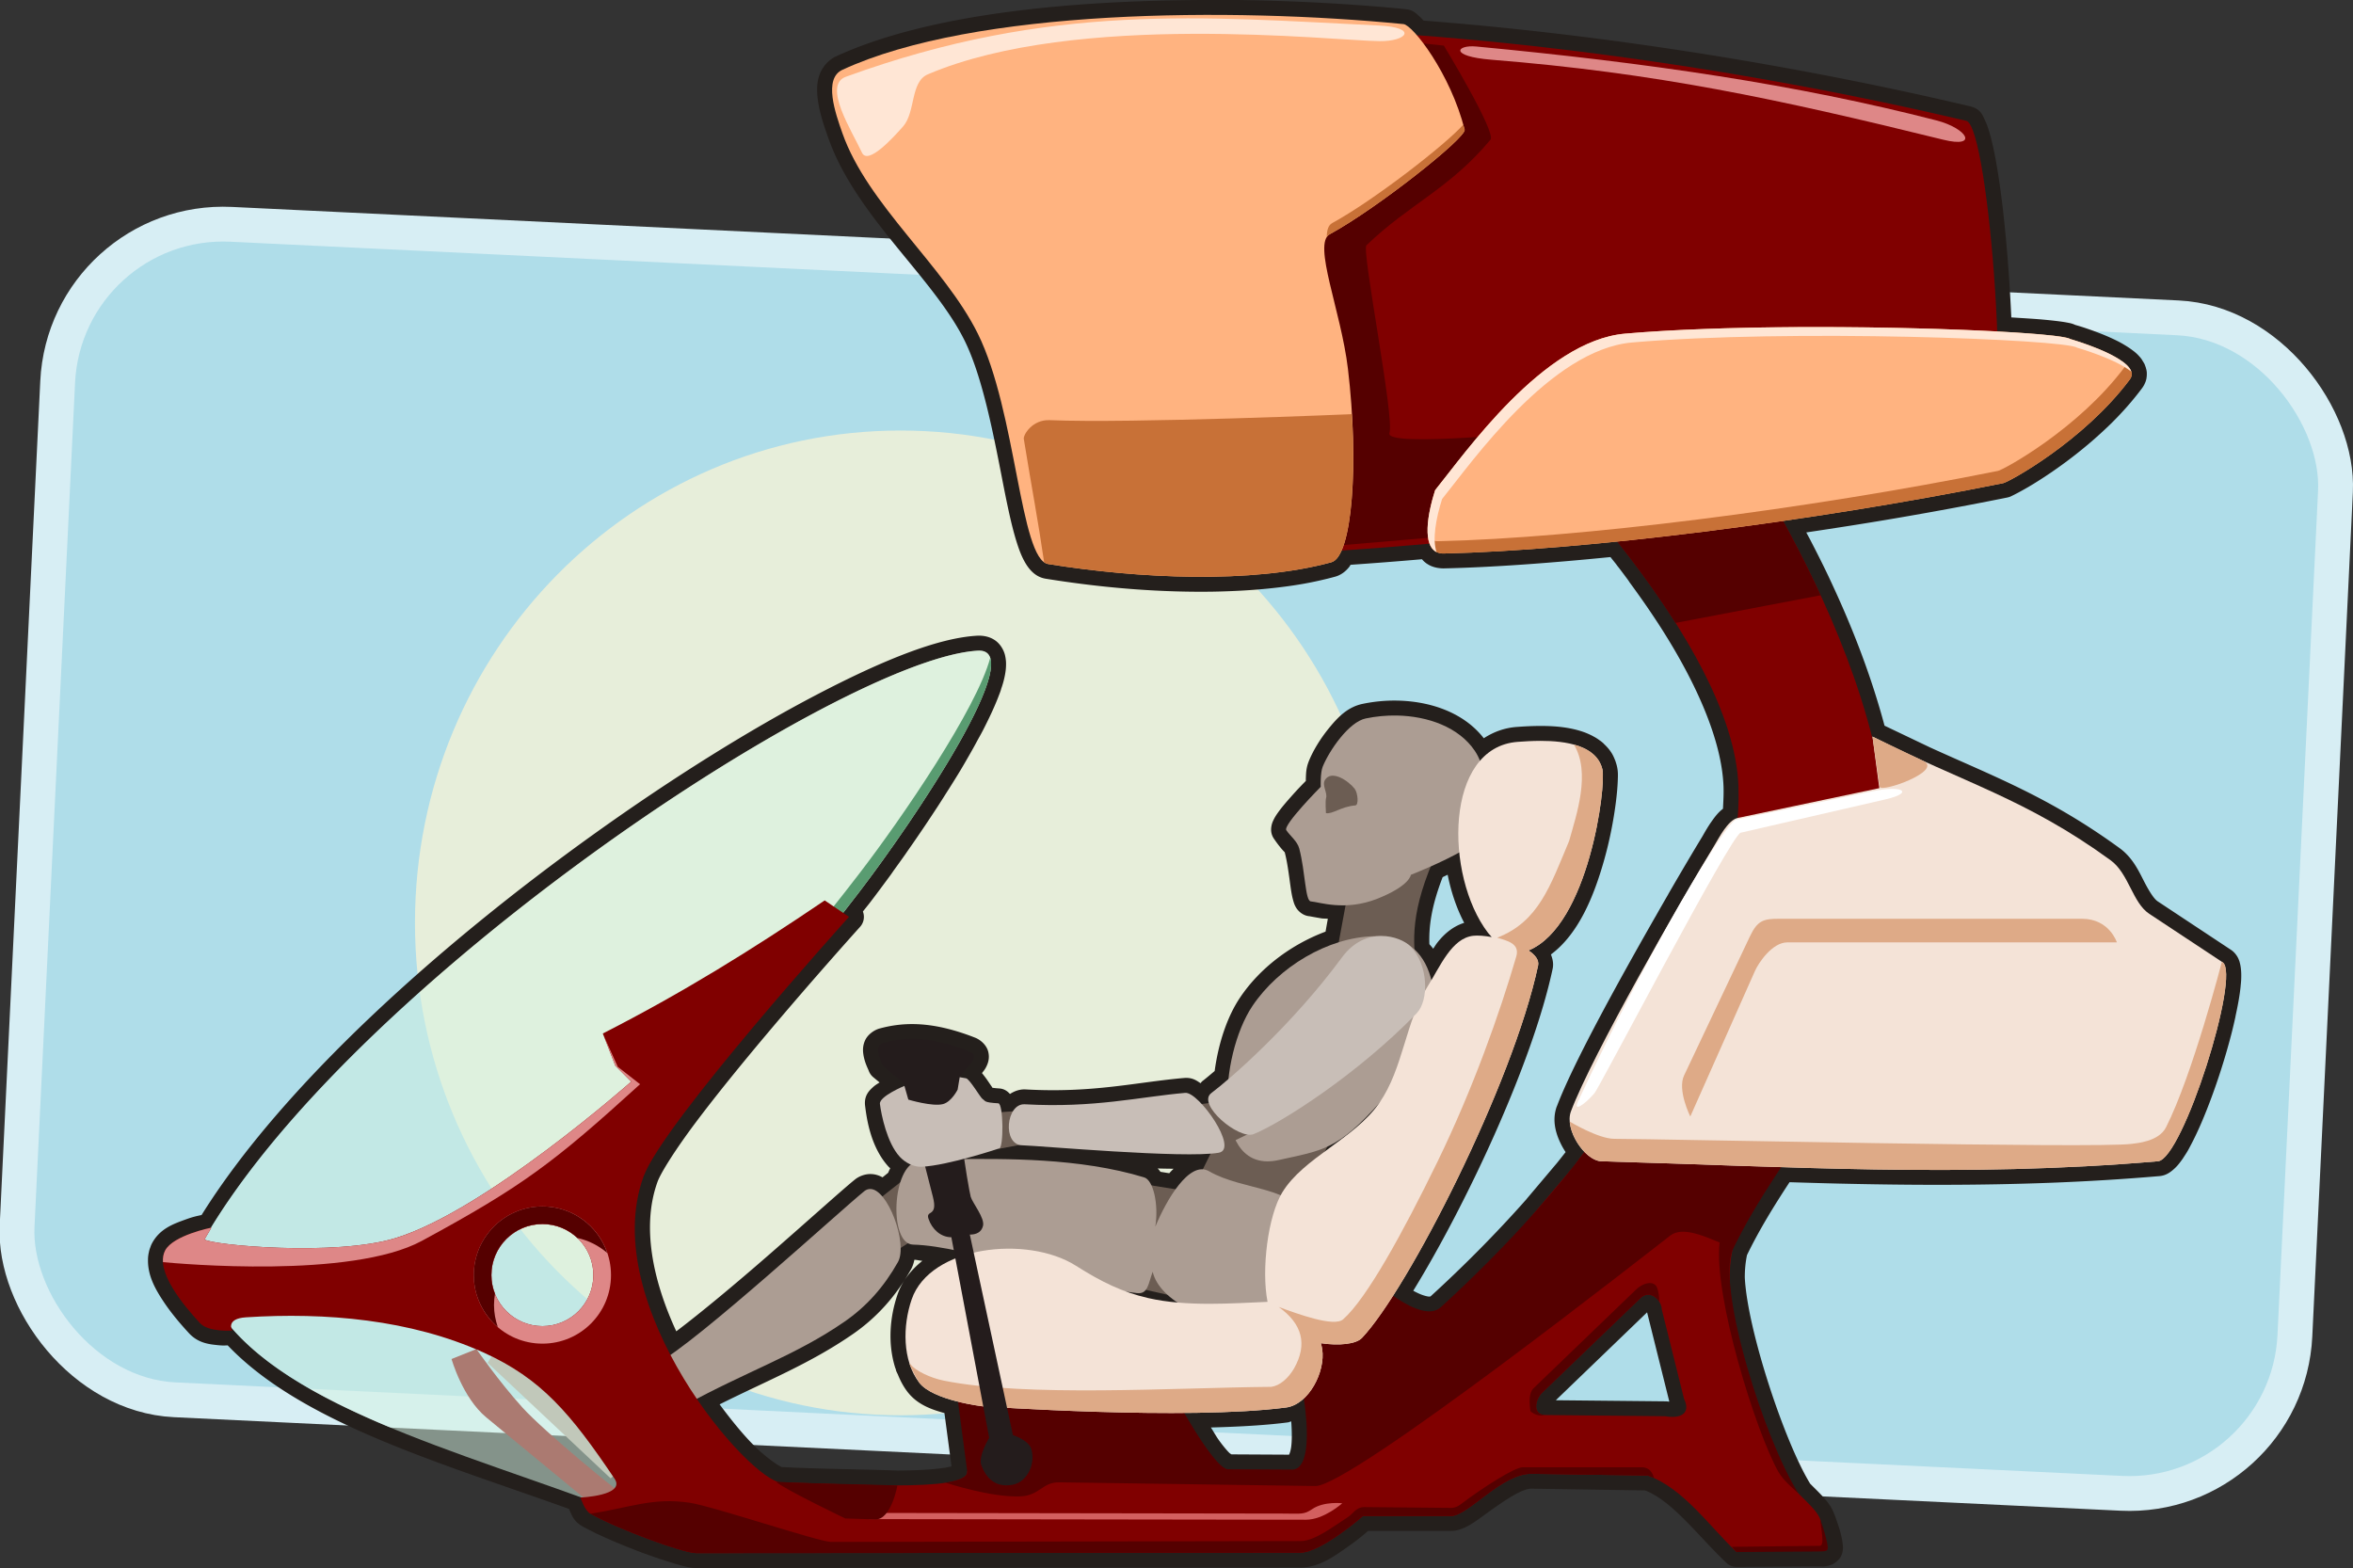 <?xml version="1.0" encoding="UTF-8"?>
<svg version="1.1" viewBox="0 0 675.68 450.28" xmlns="http://www.w3.org/2000/svg">
<rect x="0" y="0" width="675.68" height="450.28" fill="#333333" stroke="none"/>
<g transform="translate(-42.484 -121.03)">
<rect transform="matrix(.999 .048 -.048 .999 0 0)" x="70.037" y="179.98" width="654.74" height="337.89" rx="47.598" ry="47.598" fill="#afdde9" stroke="#d7eef4" stroke-width="10"/>
<path transform="matrix(1.296 0 0 1.296 .619 65.67)" d="m339.41 247.21c0 60.252-48.166 109.1-107.58 109.1-59.415 0-107.58-48.844-107.58-109.1 0-60.252 48.166-109.1 107.58-109.1 59.415 0 107.58 48.844 107.58 109.1z" fill="#fff6d5" opacity=".7"/>
<path d="m388.47 121.03c-39.045 0.118-79.751 4.09-105.91 16.188-2.493 1.153-4.226 3.495-4.906 5.75-0.68 2.255-0.606 4.424-0.344 6.531 0.525 4.215 2.027 8.3 3.031 11.156 7.877 22.412 30.103 39.967 39.094 58.094 5.095 10.272 8.192 26.301 10.844 39.906 1.326 6.803 2.573 12.987 4.094 17.875 0.761 2.444 1.566 4.577 2.719 6.438 1.153 1.86 2.88 3.799 5.688 4.25 6.56 1.055 13.568 1.979 20.719 2.625 1.772 0.16 3.525 0.307 5.344 0.438 7.229 0.519 14.577 0.758 21.781 0.656 1.813-0.026 3.601-0.087 5.344-0.156 3.536-0.141 7.067-0.377 10.5-0.719 3.428-0.341 6.808-0.776 10.062-1.344 2.449-0.427 4.819-0.942 7.094-1.5 0.756-0.185 1.514-0.384 2.281-0.594 0.546-0.149 0.96-0.337 1.281-0.5 0.79-0.399 1.431-0.896 1.969-1.438a4.286 4.286 0 0 0 0.031-0.031c-0.104 0.105 0.063-0.034 0.438-0.469-0.037 0.044 0.075-0.069 0.312-0.375 0.652-0.839 0.68-0.923 0.188-0.25h-0.031c6e-3 -9e-3 -6e-3 -0.023 0-0.031 0.089-0.122 0.141-0.196 0.219-0.312 6.82-0.47 13.66-1.002 20.5-1.594 0.196 0.218 0.37 0.435 0.625 0.656v0.031c6e-3 5e-3 0.025-5e-3 0.031 0 0.329 0.28 0.46 0.384 0.25 0.219 0.081 0.061 0.054 0.049 0.156 0.125a4.286 4.286 0 0 0 0.031 0c0.042 0.041 0.103 0.12 0.25 0.219v-0.031c0.083 0.056 0.056 0.047 0.125 0.094 0.199 0.131 0.46 0.295 0.812 0.469 0.75 0.369 1.417 0.543 1.969 0.656 0.036 0.013 0.147 0.028 0.344 0.062 0.053 9e-3 -0.033-0.01 0.031 0 0.625 0.102 1.223 0.138 1.781 0.125 13.537-0.303 29.948-1.479 47.719-3.25 0.608 0.776 1.215 1.502 1.812 2.281a4.286 4.286 0 0 0 0 0.031c0.27 0.351 0.542 0.676 0.812 1.031 0.85 1.117 1.712 2.272 2.594 3.469-0.174-0.235-0.118-0.133 0.188 0.281h-0.031c3.322 4.52 6.619 9.24 9.688 14.094 9.586 15.162 16.94 31.457 17.406 44.75 0.073 2.082-0.049 4.209-0.156 6.344-1.398 1.047-2.348 2.358-3.188 3.531-1.366 1.909-2.411 3.891-2.781 4.5-2.461 4.044-5.884 9.819-9.75 16.5a4.286 4.286 0 0 0 0 0.031c-1.182 2.051-2.425 4.186-3.719 6.5-7e-3 0.013-0.024 0.018-0.031 0.031-10.997 19.252-23.781 42.519-28.219 54.344a4.286 4.286 0 0 0-0.031 0.031c-1.48 4.091-0.264 8.044 1.469 11.344 0.24 0.457 0.421 0.752 0.531 0.938 0.195 0.328 0.378 0.612 0.531 0.844-0.857 1.093-1.728 2.201-2.625 3.312-0.019 0.023-0.044 0.039-0.062 0.062l-8.469 10.031-0.062 0.094c-9.089 10.288-18.668 19.816-27.5 27.875-0.111 0.101-0.403 0.3-2.125-0.25-0.843-0.269-1.858-0.74-2.906-1.312 14.887-24.195 34.183-64.988 40.031-92.469 0.307-1.445-5.6e-4 -2.85-0.5-4.094 7.96-5.917 12.335-16.751 15.219-26.875 1.711-6.006 2.796-11.88 3.406-16.625 0.305-2.372 0.492-4.458 0.562-6.188 0.07-1.729 0.138-2.855-0.25-4.469-0.116-0.483-0.239-0.843-0.312-1.062-4e-3 -0.011 4e-3 -0.021 0-0.031-0.097-0.29-0.203-0.557-0.281-0.75 0.019 0.046-7e-3 -0.017-0.094-0.219-0.149-0.345-0.346-0.844-0.719-1.469-0.212-0.355-0.319-0.495-0.281-0.438-0.613-0.939-1.334-1.697-2.031-2.344a4.286 4.286 0 0 0 0-0.031c-0.188-0.174-0.418-0.384-0.719-0.625-0.615-0.495-0.706-0.539-0.25-0.188a4.286 4.286 0 0 0-0.031 0c-0.303-0.232-0.529-0.403-0.719-0.531-0.243-0.164-0.583-0.385-1.062-0.656a4.286 4.286 0 0 0-0.031 0c-0.083-0.047-0.206-0.129-0.375-0.219-0.27-0.144-0.535-0.276-0.812-0.406-0.515-0.241-1.092-0.493-1.719-0.719-0.209-0.075-0.226-0.078-0.094-0.031-4.139-1.465-8.573-1.756-12.469-1.75-2.584 4e-3 -4.92 0.15-6.688 0.281-8e-3 6.1e-4 -0.023-6.1e-4 -0.031 0-3.578 0.253-6.762 1.471-9.5 3.25-5.801-7.462-15.464-10.64-24.906-10.812-3.341-0.061-6.692 0.276-9.875 0.938-4.379 0.91-7.215 3.946-9.75 7.062s-4.526 6.481-5.688 9.344c-0.822 2.026-0.818 3.588-0.875 5-0.016 0.391 3e-3 0.386 0 0.719-0.866 0.884-2.161 2.177-4.25 4.531-1.353 1.525-2.697 3.084-3.75 4.562-0.526 0.739-0.968 1.425-1.375 2.312-0.203 0.444-0.411 0.945-0.531 1.719-0.12 0.774-0.191 2.086 0.719 3.438 1.806 2.682 3.12 3.917 3.125 3.938 0.763 2.89 1.201 6.519 1.625 9.562 0.212 1.522 0.41 2.853 0.781 4.188 0.186 0.667 0.368 1.358 0.906 2.219 0.538 0.861 1.877 2.27 3.906 2.406-0.105-7e-3 1.452 0.279 3.312 0.594 0.485 0.082 1.286 0.052 1.844 0.125l-0.656 3.688c-9.89 3.696-18.838 10.438-24.531 18.906-3.835 5.704-6.258 13.368-7.312 21.125-1.381 1.164-2.811 2.366-3.531 2.906-0.204 0.153-0.343 0.409-0.531 0.594-1.155-0.805-2.408-1.703-4.75-1.5-13.645 1.181-26.04 4.376-45.469 3.281-1.692-0.095-3.213 0.478-4.5 1.312-0.597-0.672-1.545-1.5-3.094-1.594-1.288-0.078-1.8-0.186-1.906-0.188-7.2e-4 -2e-3 -0.037 6.7e-4 -0.031 0-0.056-0.083-0.09-0.173-0.188-0.312-0.349-0.499-0.826-1.222-1.344-1.969-0.448-0.645-0.957-1.299-1.469-1.938 0.358-0.483 0.738-0.904 1.062-1.5 0.558-1.027 1.222-2.538 0.75-4.562-0.473-2.024-2.289-3.518-3.75-4.094-12.487-4.917-20.748-4.461-27.438-2.656-1.649 0.445-3.434 1.763-4.188 3.406-0.754 1.643-0.654 3.103-0.469 4.219 0.371 2.232 1.26 3.839 1.531 4.562a4.286 4.286 0 0 0 1.25 1.781l1.844 1.531c-0.61 0.401-1.211 0.734-1.812 1.281-1.053 0.958-2.718 2.433-2.344 5.438 0.454 3.646 1.58 11.955 6.844 17.594 0.112 0.12 0.259 0.196 0.375 0.312-0.208 0.43-0.419 0.865-0.594 1.312l-1.625 1.312c-1.075-0.592-2.306-1.005-3.812-0.938-1.307 0.059-2.865 0.574-4.062 1.531-3.415 2.732-13.38 11.742-24.719 21.625-9.63 8.394-19.474 16.6-26.625 22-6.628-14.349-10.084-29.994-5.375-42.969 0.95-2.616 5.255-9.423 10.969-17.031 5.713-7.609 12.879-16.423 19.875-24.75 13.993-16.654 27.312-31.406 27.312-31.406a4.286 4.286 0 0 0 0.812-4.375 4.286 4.286 0 0 0 0-0.031c0.671-0.862 1.365-1.695 2.031-2.562 0.902-1.173 1.88-2.478 2.875-3.812 0.17-0.227 0.32-0.436 0.438-0.594 0.841-1.132 1.755-2.354 2.656-3.594 0.343-0.472 0.656-0.954 0.938-1.344 1.07-1.484 2.188-3.024 3.312-4.625 0.227-0.323 0.375-0.553 0.469-0.688 0.615-0.878 1.261-1.798 1.875-2.688 0.653-0.946 1.332-1.939 2.031-2.969 0.464-0.683 0.933-1.373 1.375-2.031 0.858-1.277 1.701-2.549 2.531-3.812 0.268-0.408 0.546-0.824 0.844-1.281 1.009-1.549 2.002-3.125 2.969-4.656 0.06-0.095 0.173-0.26 0.344-0.531 1.13-1.798 2.246-3.572 3.312-5.344 0.987-1.642 1.906-3.26 2.812-4.844 0.196-0.342 0.355-0.626 0.531-0.938 0.555-0.981 1.069-1.937 1.562-2.844 0.48-0.882 1.003-1.794 1.5-2.75 0.535-1.027 1.016-2.009 1.5-3 1.221-2.495 2.26-4.827 3.094-7.031 0.174-0.46 0.36-0.911 0.531-1.406 0.102-0.295 0.164-0.578 0.25-0.844 0.032-0.1 0.037-0.076 0.062-0.156 0.063-0.198 0.063-0.183 0.094-0.281 0.163-0.51 0.33-1.047 0.5-1.719-0.042 0.173-0.083 0.335 0.031-0.125 0.429-1.722 0.683-3.348 0.625-5-0.033-0.849-0.073-0.996-0.031-0.344-0.025-0.381-0.06-0.937-0.25-1.719-2e-3 -9e-3 2e-3 -0.022 0-0.031-0.392-1.585-1.386-3.322-2.969-4.375-1.591-1.058-3.445-1.347-5.125-1.25-11.13 0.642-26.89 6.948-46.062 16.969-19.172 10.02-41.414 23.882-63.875 39.969-44.358 31.769-89.392 72.074-112.69 109.41-1.143 0.262-2.283 0.442-4.656 1.312-3.315 1.215-7.368 2.576-9.625 6.906-0.265 0.509-0.37 0.884-0.438 1.062-0.086 0.228-0.19 0.486-0.281 0.812-0.125 0.445-0.146 0.7-0.156 0.75a4.286 4.286 0 0 0-0.031 0c0.086-0.438 0.07-0.364-0.031 0.219-0.062 0.348-0.128 0.775-0.156 1.25-0.033 0.53-0.021 0.554 0 0.125a4.286 4.286 0 0 0 0 0.031c-0.223 4.735 2.017 8.723 4.438 12.375s5.282 6.892 7.312 9.094c2.654 2.879 5.852 3.189 8.281 3.438 1.557 0.159 2.043 0.09 2.844 0.062 21.302 22.372 61.478 33.838 98.031 46.969 0.103 0.244 0.063 0.236 0.188 0.5 0.63 1.333 1.134 3.092 3.75 4.562 0.614 0.345 1.202 0.639 1.781 0.938 0.098 0.05 0.128 0.064 0.125 0.062-5.6e-4 -3.7e-4 0.036 2e-3 0.031 0 0.496 0.254 1.109 0.599 1.812 0.938 0.361 0.174 0.677 0.298 0.906 0.406 2.503 1.175 5.268 2.358 8.125 3.5 0.494 0.198 0.52 0.201 0.094 0.031 1.569 0.626 3.12 1.244 4.656 1.812 0.222 0.082 0.172 0.061 0.094 0.031-0.024-9e-3 0.084 0.019 0.031 0 3.039 1.122 5.944 2.078 8.406 2.812 0.011 3e-3 0.02 0.028 0.031 0.031a4.286 4.286 0 0 0 0.062 0c0.031 0.01 0.033 0.022 0.062 0.031a4.286 4.286 0 0 0 0.031 0.031c0.354 0.105 0.519 0.131 0.5 0.125 0.959 0.277 1.873 0.56 2.875 0.781 1.039 0.23 1.877 0.381 2.938 0.375 0.011-6e-5 0.02 1e-4 0.031 0l173.38-0.125c5.512-4e-3 9.803-3.243 13.781-6.031 3.213-2.252 4.843-3.723 5.75-4.5h23.781c0.303 0 0.686-0.01 1.062-0.062 1.057-0.148 1.944-0.473 2.781-0.844 0.542-0.24 1.032-0.495 1.531-0.781 0.523-0.3 1.024-0.622 1.5-0.938 0.509-0.338 0.993-0.689 1.469-1.031 5.373-3.871 11.593-8.518 14.812-8.469l32.562 0.5c0.271 0.106 0.555 0.197 0.812 0.312 7.645 3.429 14.67 12.981 22.562 20.469a4.286 4.286 0 0 0 3.02 1.18l23.188-0.156c1.203-8e-3 1.971 0.235 3.812-0.406 0.921-0.321 2.284-1.251 2.906-2.5 0.622-1.249 0.586-2.296 0.531-3-0.203-2.621-1.132-5.535-2.281-8.656-0.031-0.084-0.031-0.166-0.062-0.25l-0.062 0.031c-0.768-2.311-2.083-3.871-3.406-5.312-1.263-1.375-2.527-2.571-3.562-3.625-7.261-11.776-18.011-43.953-18.781-59.188-0.01-2.411 0.233-4.584 0.625-6.469 3.581-7.402 7.897-14.34 12.219-20.938 4.823 0.147 9.641 0.296 14.5 0.406 0.208 5e-3 0.219 4e-3 0.031 0 6.587 0.149 13.19 0.261 19.844 0.312 3.341 0.026 6.668 0.038 10.031 0.031 20.11-0.038 40.633-0.681 61.812-2.5 1.744-0.15 2.914-0.971 3.781-1.688 0.01-8e-3 0.021-0.023 0.031-0.031 0.403-0.335 0.83-0.727 1.219-1.156 0.372-0.411 0.728-0.851 1.094-1.344 0.252-0.339 0.496-0.67 0.719-1a4.286 4.286 0 0 0 0-0.031c-6e-3 8e-3 0.099-0.137 0.312-0.469 0.334-0.517 0.669-1.02 1-1.594 0.341-0.591 0.647-1.2 0.969-1.812 0.989-1.879 1.992-4.004 2.969-6.281 1.954-4.553 3.871-9.757 5.562-15.031 1.129-3.523 2.158-7.077 3.031-10.469 0.438-1.701 0.814-3.352 1.156-4.906a4.286 4.286 0 0 0 0-0.031 4.286 4.286 0 0 0 0.031-0.062h-0.031c0.684-3.116 1.21-5.971 1.469-8.531a4.286 4.286 0 0 0 0-0.031 4.286 4.286 0 0 0 0.031 0c2e-3 -0.02-2e-3 -0.012 0-0.031h-0.031c0.062-0.623 0.127-1.222 0.156-1.812 0.06-1.219 0.044-2.344-0.094-3.438-0.067-0.549-0.164-1.066-0.312-1.594a4.286 4.286 0 0 0-0.031-0.031 4.286 4.286 0 0 0 0-0.031h0.031c-0.018-0.063-0.014-6e-3 -0.031-0.062-7e-3 -0.024 7e-3 -9e-3 0-0.031-0.189-0.595-0.378-0.957-0.281-0.719-0.01-0.025 0.011-0.037 0-0.062-8e-3 -0.019-0.023-0.043-0.031-0.062-0.384-0.891-1.131-1.947-2.156-2.625l-21.062-13.938c-1.066-0.704-2.441-2.862-3.969-5.844s-3.262-6.738-6.969-9.438c-20.006-14.569-35.809-20.439-54.469-28.938l-0.062-0.031-12.5-5.969c-0.024-0.012-0.039-0.02-0.062-0.031-0.15-0.075-0.264-0.118-0.406-0.188-3.683-13.79-8.821-27.129-14.406-39.25-0.599-1.301-1.206-2.633-1.844-3.969-1.614-3.379-3.253-6.624-4.875-9.75 3e-3 5e-3 -0.043-0.095-0.156-0.312-0.392-0.754-0.798-1.482-1.188-2.219 8.415-1.258 16.853-2.567 25.25-4 3.637-0.621 7.276-1.258 10.875-1.906 7.203-1.298 14.326-2.658 21.312-4.062 1.129-0.227 1.198-0.352 1.656-0.562 0.458-0.211 0.989-0.493 1.594-0.812 1.21-0.64 2.771-1.509 4.594-2.625 1.442-0.884 3.095-1.946 4.875-3.156 4.406-2.994 9.557-6.894 14.625-11.562 0.981-0.904 2.025-1.873 3.062-2.906 3.015-3.002 5.923-6.281 8.562-9.812 0.314-0.42 0.599-0.913 0.781-1.312 3e-3 -7e-3 -3e-3 -0.024 0-0.031 0.073-0.156 0.289-0.51 0.469-1.375a4.286 4.286 0 0 0 0.031-0.062c0.015-0.079-0.014-0.054 0-0.125 0.084-0.461 0.113-0.966 0.094-1.406 0.015 0.369 0.022 0.347 0-0.094a4.286 4.286 0 0 0 0-0.094c-0.052-0.727-0.198-1.088-0.25-1.281a4.286 4.286 0 0 0 0-0.031c-0.1-0.359-0.131-0.409-0.062-0.188-0.099-0.322-0.179-0.529-0.219-0.625 0.075 0.182 0.035 0.025-0.156-0.375a4.286 4.286 0 0 0 0-0.031c-0.029-0.06-0.087-0.119-0.156-0.25-0.125-0.236-0.185-0.3-0.25-0.406-0.124-0.205-0.171-0.281-0.125-0.219-0.064-0.112-0.152-0.261-0.281-0.438 0.16 0.219 0.042 2e-3 -0.406-0.531a4.286 4.286 0 0 0 0-0.031c-0.054-0.064-0.051-0.044-0.094-0.094a4.286 4.286 0 0 0-0.031 0c-0.4-0.458-0.46-0.511-0.219-0.25 0.243 0.262 0.139 0.11-0.312-0.344 8e-3 8e-3 -0.053-0.061-0.219-0.219-0.63-0.6-1.194-1.008-1.656-1.344-0.555-0.403-1.178-0.808-1.812-1.188-0.248-0.148-0.52-0.32-0.844-0.5-0.238-0.132-0.584-0.332-1.031-0.562-0.246-0.127-0.455-0.228-0.625-0.312-0.443-0.219-0.892-0.432-1.312-0.625-1.858-0.855-3.661-1.555-5.312-2.156-0.723-0.263-1.347-0.478-1.969-0.688-1.873-0.636-3.005-0.94-3.219-1-0.87-0.412-1.471-0.51-2.219-0.656-1.013-0.199-2.215-0.365-3.656-0.531-1.058-0.122-2.188-0.236-3.375-0.344-2.437-0.222-5.821-0.413-9.094-0.625-0.593-12.652-1.653-25.94-3.125-36.656-0.81-5.898-1.712-10.995-2.719-14.875-0.503-1.94-1.009-3.556-1.688-5-0.678-1.444-1.201-3.352-4.344-4.094-47.47-11.24-103.2-20.48-156.89-24.6-0.473-0.485-0.958-1.035-1.438-1.438-0.916-0.77-1.578-1.646-3.906-1.875-17.05-1.674-36.988-2.718-57.438-2.656zm-65.22 186.85c15.027-0.867-17.804 48.192-34.344 69.719-20.329 26.459-43.588 53.372-70.812 74.094l6.406 54.344 8.844 36.719-13.625 12.125c-44.96-17.21-99.01-30.3-116.19-60.13l6.28-0.69-2.69-5.06c-7.271-0.13-11.693-1.16-10.651-3.34 35.931-75.28 186.2-175.44 226.78-177.78zm134.94 64.344c0.979 4.896 2.551 9.613 4.75 13.812-3.286 1.016-5.826 3.285-7.688 5.656-0.456 0.58-0.809 1.184-1.219 1.781-0.335-0.47-0.722-0.88-1.094-1.312-0.159-4.943 0.503-10.639 3.812-19.25 0.462-0.212 0.96-0.461 1.438-0.688zm-83.281 84.344c1.686 0.063 2.986 0.062 4.562 0.094-0.413 0.419-0.835 0.829-1.219 1.281l-2.531-0.406c-0.248-0.337-0.491-0.666-0.812-0.969zm-69.844 26.219c0.635 0.025 1.581 0.249 2.281 0.312-3.155 2.542-5.756 5.681-7.125 9.656-2.232 6.481-2.881 14.248-0.594 21.281h0.031c0.058 0.119 0.112 0.514 0.156 0.625 0.082 0.207 0.169 0.384 0.25 0.562 0.041 0.089 0.083 0.191 0.125 0.281h0.031c0.702 1.774 1.572 3.53 2.812 5.156 2.808 3.68 6.826 5.101 10.656 6.156l2.031 15.281c-0.044 0.013-0.114 0.037-0.094 0.031a4.286 4.286 0 0 0 0 0.031c-0.125 0.033-0.403 0.075-0.781 0.156 0.467-0.1 0.422-0.086-0.156 0.031-0.442 0.09-0.724 0.153-0.938 0.188-0.088 0.015-0.211 6e-3 -0.375 0.031-3.168 0.482-7.861 0.73-13.031 0.75-0.052-2e-3 -0.104 2e-3 -0.156 0-11.19-0.388-23.663-0.484-33.25-1-0.922-0.391-4.383-2.612-8.125-6.375-3.005-3.022-6.351-7.126-9.688-11.625 13.7-6.859 25.988-11.692 38.312-20.219 6.842-4.734 12.336-10.882 16.656-18.562 0.514-0.914 0.767-1.827 0.969-2.75zm210.4 15.1a4.286 4.286 0 0 0 0.031 0.156l6.344 25.469c-0.123-0.012-0.181 0.025-0.312 0a4.286 4.286 0 0 0-0.78-0.07l-31.5-0.312 26.219-25.25zm-102.19 31.312c0.19 2.77 0.233 5.35 0 7.188-0.17 1.345-0.466 2.033-0.625 2.375l-16.54-0.09c-0.177-0.104-0.434-0.237-0.75-0.562-0.766-0.79-1.807-2.04-2.875-3.531-0.779-1.088-1.484-2.387-2.281-3.625 1.017-0.03 2.074-0.061 3.062-0.094 6.966-0.233 13.476-0.644 19.062-1.375 0.326-0.043 0.616-0.212 0.938-0.281z" fill="#241f1c"/>
<path d="m455.37 365.12-25.37 9.76-4.281 23.188 23.562 1.812c-1.063-8.494-2.058-17.056 6.088-34.759zm-57.525 71.541-13.156 26.625-19.156-3.062-4.094 28.938 22.844 5.156 3.031-25.875 23.031 7.5 15-28.938zm-92.84 20.72-15.34 12.12 6.781 12.875 12.844-8.219z" fill="#6c5d53"/>
<path d="m443.56 326.5c-3.002-0.055-6.03 0.246-8.906 0.844-4.863 1.011-10.476 9.241-12.344 13.844-0.729 1.796-0.562 5.781-0.562 5.781s-10.89 10.982-9.893 12.464c1.132 1.682 3.166 3.174 3.713 5.244 1.76 6.663 1.699 15.094 3.336 15.204 2.377 0.16 9.826 2.926 19.168-0.8s9.546-6.831 9.546-6.831 9.134-3.554 15.598-7.375c6.464-3.821 8.055-20.37 2.781-28.219-4.559-6.785-13.43-9.992-22.438-10.156zm-6.406 63.375c-13.376 0.273-27.536 8.897-35 20-9.639 14.338-11.82 48.61 7.5 44.281 12.537-2.809 16.829-2.734 29.281-16.781 12.401-13.989 18.112-25.412 13.906-37.156-2.567-7.168-8.076-10.499-15.688-10.344zm-120.25 64c-4.616 0.026-8.367 0.258-10.844 0.625-7.427 1.102-8.439 23.761-1.406 23.938 15.87 0.398 44.209 11.522 64.277 13.924 3.247 0.389 3.245-2.661 4.558-6.138 1.892 8.495 16.578 15.261 25.79 13.652 12.765-2.23 20.789-18.441 18.219-28.219-2.644-10.058-17.749-8.491-27.857-14.299-5.603-3.22-12.292 8.383-15.402 15.946 1.009-6.435-0.566-13.367-3.179-14.165-18.642-5.695-40.307-5.341-54.156-5.263zm-24.625 8.594c-0.529 0.024-1.06 0.192-1.562 0.594-6.444 5.155-48.024 43.317-59.281 49.312-8.22 4.378 7.844 12.125 7.844 12.125 17.5-9.643 31.647-14.202 45.719-23.938 6.309-4.365 11.298-9.933 15.344-17.125 2.913-5.179-2.946-21.198-8.062-20.969zm-104.06 40.969-5.719 8.938 35.344 33.188 17.156-15-15.719-16.781z" fill="#ac9d93"/>
<path d="m222.86 551.29c-2.5-1.429-23.997-19.042-30.357-26.071-6.786-7.5-13.214-16.786-13.214-16.786l-7.143 2.857s3.154 11.144 10 16.786l32.5 26.786z" fill="#800000"/>
<path d="m423.27 350.21c-0.253 0.758-0.032 4.325-0.032 4.325 2.002 0.322 4.165-1.835 8.472-2.23 0.953-0.087 0.738-3.558-0.263-4.818-1.836-2.312-6.617-5.495-8.504-2.472-0.926 1.484 0.808 3.746 0.325 5.195z" fill="#6c5d53"/>
<path d="m323.25 307.88c-40.58 2.34-190.85 102.5-226.78 177.78-1.043 2.18 3.379 3.21 10.65 3.34l2.688 5.062-6.281 0.688c17.178 29.827 71.229 42.925 116.19 60.125l13.625-12.125-8.857-36.732-6.393-54.33c27.224-20.722 50.483-47.635 70.812-74.094 16.54-21.53 49.37-70.59 34.34-69.72z" fill="#d7f4e3" opacity=".5"/>
<path d="m326.84 309.91c-3.841 14.547-25.256 45.911-37.594 61.969-20.329 26.459-43.588 53.372-70.812 74.094l0.594 5c26.822-20.623 49.779-47.22 69.875-73.375 14.389-18.728 41.128-58.287 37.938-67.688z" fill="#217844" opacity=".7"/>
<path d="m533.88 237.69-52.531 10.094s58.892 57.615 60.344 99c1.307 37.249-24.964 79.195-47.219 109.09l-75.99 89.94-29.11-0.6-69.16-1.71c0.861 6.499-37.857 3.294-53.094 3.281-9.11 0.209-53.246-50.945-39.844-87.875 5.585-15.39 59-74.594 59-74.594l-6.969-4.719c-21.036 14.259-40.74 26.481-63.719 38.219l3.594 9.25 4.562 4.562s-41.785 37.028-67.688 44.938c-17.485 5.339-53.058 1.982-54.844 0.375l1.969-3.375s-10.999 2.184-13.281 6.562c-3.071 5.891 5.497 15.96 10 20.844 2.464 2.672 9.25 2.156 9.25 2.156s-1.98-3.429 3.969-3.812c22.929-1.478 47.244 0.644 68.188 10.094 16.662 7.518 25.058 17.549 37.656 36.25 3.281 4.871-9.781 5.406-9.781 5.406s1.171 3.706 2.75 4.594c8.132 4.571 26.897 11.407 30.469 11.375l173.41-0.125c6.082-4e-3 18.062-10.531 18.062-10.531h25.25c5.013 0 14.485-12.257 23.219-12.125l33.344 0.5c10.122 3.607 17.626 14.529 25.469 21.969l25.284-1.04-1.034-7.397c-0.339-3.93-8.27-8.804-9.062-12 0 0-21.431-43.996-16.406-66.156 4.509-19.885 39.431-41.121 44.5-105.22 4.91-62.1-50.56-137.2-50.56-137.2zm-335.63 234.84c8.089 0 14.625 6.567 14.625 14.656 0 8.089-6.536 14.656-14.625 14.656s-14.656-6.567-14.656-14.656c0-8.089 6.567-14.656 14.656-14.656zm317.44 20.281c2.097-0.057 3.969 2.312 3.969 4.188l6.406 25.719c2.168 4.463-1.417 5.748-5.344 5l-34.67-0.34c-3.566-0.206-2.729-4.504-0.719-6.438l28.219-27.156c0.693-0.667 1.426-0.95 2.125-0.969z" fill="#800000"/>
<path d="m292.06 557.26 125.43 0.179c5.179 7e-3 10.433-4.724 10.433-4.724s-5.242-0.64-8.635 1.681c-2.42 1.656-3.275 1.284-8.635 1.275l-117.58-0.18z" fill="#d35f5f"/>
<path d="m547.91 259.19-50.969 5.375c8.176 9.393 18.161 21.859 26.688 35.344l41.656-7.938c-5.792-12.57-12.002-23.823-17.375-32.781zm-38.844 175.88c-13.997 22.798-34.948 45.014-52.844 61.344-5.812 5.287-20.344-8.719-20.344-8.719l-24.25 14.656c4.007 7.848 10.666 41.371 1.562 40.688l-18.25-0.094c-4.37-0.78-15.63-21.93-15.63-21.93l-62.094-0.281 3 22.75c0.223 1.681-2.206 2.707-6.188 3.312 0 0 12.904 4.3 21.469 3.938 5.533-0.234 6.301-4.101 11.125-4.031l73.594 1.062c10.151 0.148 97.039-68.193 101.91-71.938 3.613-2.779 10.326 0.476 14.156 2-1.811 15.152 10.473 54.663 16.938 65.969 1.55 2.712 5.625 5.969 5.625 5.969-9.66-15.305-23.175-58.133-18.906-69.656 7.228-15.133 17.476-28.45 24.094-39.406zm7.312 54.406c-1.301-0.049-2.918 0.742-4.062 1.844l-29.469 28.375c-1.411 1.359-1.232 4.272-0.875 6.594 1.047 0.948 2.744 1.51 4.094 1.094-3.566-0.206-2.729-4.504-0.719-6.438l28.219-27.156c0.693-0.667 1.426-0.95 2.125-0.969 1.297-0.035 2.515 0.87 3.25 2 0.023-1.183-0.094-2.732-0.719-4.25-0.397-0.734-1.063-1.064-1.844-1.094zm-36.66 52.9c-2.239 0-11.221 5.662-17.812 10.656-1.625 1.231-2.784 1.008-3.656 1l-24.031-0.219c-2.295-0.021-3.258 1.97-4.625 2.844-4.255 2.72-9.576 6.899-13.594 6.906l-134.88 0.25c-3.409 6e-3 -33.887-10.245-40.594-11.25-10.562-1.583-17.105 1.389-28.469 3.156 8.192 4.57 26.789 11.344 30.344 11.312l173.41-0.125c6.082-4e-3 18.062-10.531 18.062-10.531h25.25c5.013 0 14.485-12.257 23.219-12.125l33.344 0.5c0.58 0.207 1.155 0.435 1.719 0.688 0 0-0.467-3.062-3.5-3.062zm-214.41 4.156c2.151 2.026 19.906 10.546 19.906 10.546l8.639 0.268c4.555 0.141 6.33-9.752 6.33-9.752-11.617-0.406-24.905-0.469-34.875-1.062zm299.84 10.75c0.305 3.093 1.379 7.639-0.125 7.656l-25.219 0.281c0.652 0.664 0.689 0.878 1.344 1.5l23.188-0.156c2.406-0.016 3.098-0.02 3-1.281-0.109-1.403-1.069-5.045-2.188-8z" fill="#500"/>
<path d="m484.78 333.78c-2.426 4e-3 -4.665 0.152-6.406 0.281-21.167 1.462-21.101 38.496-8.594 54.844 0.346 0.422 0.695 0.83 1.062 1.219-2.071-0.377-3.979-0.513-5.281-0.375-6.239 0.66-9.585 8.954-13.062 14.438-6.488 10.231-7.004 23.627-13.938 33.562-7.232 10.363-21.804 15.719-27.875 25.719-4.112 6.773-6.031 22.161-4.219 31.406-0.011 4.1e-4 -0.021-4.3e-4 -0.031 0-9.74 0.39-23.139 1.472-34.281-1.094-7.374-1.698-13.382-4.625-20.719-9.281-13.988-8.876-41.865-5.71-47.156 9.656-2.607 7.572-2.701 17.54 2.156 23.906 3.93 5.151 18.219 6.812 18.219 6.812s58.516 4.089 87.125 0.344c6.519-0.853 11.376-10.283 10.375-16.781-0.087-0.564-0.226-1.125-0.375-1.688 5.139 0.775 10.078 0.295 11.781-1.5 13.213-13.928 43.352-72.907 50.594-106.94 0.339-1.591-0.834-3.072-2.75-4.344 17.308-7.11 22.35-47.295 21.219-52-1.663-6.919-10.567-8.198-17.844-8.188z" fill="#f4e3d7"/>
<path d="m198.25 467.47c-10.879 0-19.719 8.84-19.719 19.719s8.84 19.688 19.719 19.688 19.688-8.809 19.688-19.688-8.809-19.719-19.688-19.719zm0 5.062c8.089 0 14.625 6.567 14.625 14.656 0 8.089-6.536 14.656-14.625 14.656s-14.656-6.567-14.656-14.656c0-8.089 6.567-14.656 14.656-14.656z" fill="#de8787"/>
<path d="m198.25 467.47c-10.879 0-19.719 8.84-19.719 19.719 0 5.983 2.69 11.328 6.906 14.938-0.682-1.997-1.094-4.116-1.094-6.344 0-1.096 0.109-2.171 0.281-3.219-0.662-1.669-1.031-3.471-1.031-5.375 0-8.089 6.567-14.656 14.656-14.656 3.892 0 7.413 1.521 10.031 4 3.241 0.708 6.166 2.225 8.594 4.312-2.639-7.77-9.967-13.375-18.625-13.375z" fill="#500"/>
<path d="m396 128.96c68.431 0.178 147.33 11.707 211.12 26.769 6.686 1.579 13.522 95.785 5.556 97.48-57.993 12.341-130.14 23.065-199 26.769z" fill="#800000"/>
<path d="m447.5 133.12 9.596 1.01s15.134 24.924 13.385 27.022c-11.818 14.17-23.139 18.338-35.608 30.305-1.478 1.418 8.112 49.393 6.602 53.939-1.442 4.34 45.926-0.653 45.926-0.653l-12.122 28.789-59.094 5.051-17.678-145.46z" fill="#500"/>
<path d="m284.38 141.08c37.953-17.554 111.96-17.958 161.12-13.132 2.696 0.265 13.516 14.244 17.571 30.312 0.564 2.236-24.882 22.466-38.74 30.034-4.978 2.719 3.227 21.922 5.22 38.624 3.223 27.01 1.31 53.927-4.76 55.584-22.921 6.255-55.454 4.664-81.317 0.505-8.1-1.302-9.098-43.778-20.203-66.165-9.686-19.527-31.663-37.015-38.891-57.579-2.01-5.718-5.501-15.638 0-18.183z" fill="#ffb380"/>
<path d="m509.14 216.84c-23.472 2.049-45.962 34.345-54.548 44.952-2.667 8.32-3.928 18.327 2.525 18.183 39.977-0.896 104.99-9.022 160.61-20.203 1.57-0.316 23.051-11.985 36.365-29.8 4.137-5.536-17.173-11.617-17.173-11.617-3.602-2.437-82.952-5.429-127.78-1.515z" fill="#ffb380"/>
<path d="m541.43 355.93c-2.726 0.574-5.432 5.864-6.485 7.595-9.717 15.972-35.257 60.395-41.372 76.691-1.889 5.222 3.929 13.929 8.571 14.286 52.504 1.451 103.91 4.818 160 0 7.125-0.612 23.876-53.636 18.571-57.143l-21.071-13.929c-4.793-3.168-5.867-11.567-11.071-15.357-24.412-17.778-42.226-22.204-68.393-35.536l1.964 14.821z" fill="#f4e3d7"/>
<path d="m215.94 418.66 3.25 8.406 4.562 4.562s-41.785 37.028-67.688 44.938c-17.485 5.339-53.058 1.982-54.844 0.375l1.969-3.375s-10.999 2.184-13.281 6.562c-0.525 1.008-0.703 2.138-0.625 3.344 4.709 0.45 54.076 4.879 74.375-6.125 28.999-15.72 38.001-22.572 62.625-44.969l-6.406-5-3.938-8.719z" fill="#de8787"/>
<path d="m494.44 334.84c4.907 8.089 0.756 20.108-1.375 27.688-5.452 12.984-8.759 23.149-20.651 27.776 2.908 0.883 6.563 1.671 5.482 5.385-4.775 16.393-12.501 38.127-22.549 58.777s-20.451 39.523-27.188 45.438c-2.613 2.294-13.129-1.594-18.487-3.558 6.775 4.841 8.329 10.705 4.424 17.621-1.703 2.93-4.159 4.998-6.562 5.312-28.377 0.265-70.267 3.006-94.031-1.781-3.965-0.799-8.166-2.876-9.5-4.625-1.339-1.501 1.946 4.533 2.438 5.188 3.93 5.151 18.219 6.812 18.219 6.812s58.516 4.089 87.125 0.344c6.519-0.853 11.376-10.283 10.375-16.781-0.087-0.564-0.226-1.125-0.375-1.688 5.139 0.775 10.078 0.295 11.781-1.5 13.213-13.928 43.352-72.907 50.594-106.94 0.339-1.591-0.834-3.072-2.75-4.344 17.308-7.11 22.35-47.295 21.219-52-0.943-3.923-4.206-6.035-8.188-7.125z" fill="#deaa87"/>
<path d="m296.23 420.51c-2.985 0.805-1.037 4.477-0.253 6.566l6.061 5.051 8.334 32.577c1.537 6.007-2.152 3.644-1.263 6.314 1.01 3.03 3.535 5.303 6.566 5.303l10.859 57.579s-3.205 5.276-2.273 7.829c1.353 3.706 4.042 6.571 8.956 5.673 4.304-0.786 6.668-6.02 5.439-10.219-0.772-2.638-5.303-4.041-5.303-4.041l-12.374-57.579c1.768 0 3.334-0.621 3.788-2.525 0.543-2.276-3.03-6.566-3.535-8.334-0.569-1.991-5.777-31.836-2.525-35.355 2.371-2.566 5.023-5.231 2.273-6.313-11.878-4.677-18.616-4.18-24.749-2.525z" fill="#241c1c"/>
<path d="m398.22 436.66-13.562 1.781 6.781 12.844 14.625-7.125-7.844-7.5zm-54.66 2.84-16.406 1.062 2.125 10.375 15.375-2.875-1.094-8.562z" fill="#6c5d53"/>
<path d="m439.13 389.8c-3.697 6e-3 -7.891 1.538-11.312 6.188-14.211 19.311-31.976 34.795-37.5 38.938-4.286 3.214 7.936 13.47 12.156 11.781 7.74-3.097 29.737-17.079 46.781-34.656 3.647-3.76 3.434-13.973-1.781-19.281-1.434-1.459-4.647-2.975-8.344-2.969zm-121.06 40.562-0.594 3.562s-1.727 3.492-4.188 4.156c-3.022 0.816-9.969-1.281-9.969-1.281l-1.125-3.938s-7.303 3.009-7.031 5.188c0.383 3.073 2.03 11.236 5.719 15.188 1.563 1.675 3.962 2.953 6.25 2.844 7.652-0.364 22.312-5.281 22.312-5.281 1.272-0.3 1.192-12.848-0.281-12.938-4.309-0.261-3.591-0.648-4.531-1.25-0.618-0.396-3.707-5.759-4.75-5.938zm64.781 4.5c-13.184 1.141-26.101 4.403-46.098 3.277-5.361-0.302-6.531 11.643-0.719 11.781 4.797 0.114 46.63 3.87 56.442 2.13 5.853-1.038-5.776-17.521-9.625-17.188z" fill="#c8beb7"/>
<path d="m462.66 156.84c-4.964 5.636-25.625 21.697-37.625 28.25-1.1 0.601-1.541 1.994-1.562 4 0.224-0.338 0.532-0.625 0.875-0.812 13.857-7.568 39.283-27.796 38.719-30.031-0.12-0.476-0.275-0.934-0.406-1.406zm-31.969 83.125s-63.224 2.698-86.781 1.719c-5.026-0.209-7.617 4.267-7.438 5.375 2.342 14.496 4.069 23.2 5.844 35.438 0.372 0.264 0.751 0.435 1.156 0.5 25.863 4.159 58.391 5.755 81.312-0.5 5.083-1.387 7.229-20.495 5.906-42.531z" fill="#c87137"/>
<path d="m285.36 143.08c-6.73 2.45 1.798 15.641 4.643 21.786 1.678 3.623 8.7-4.012 11.786-7.5 3.669-4.148 2.046-12.833 7.143-15 42.718-18.161 116.17-9.652 129.75-9.52 7.811 0.076 11.195-3.943-0.411-4.495-49.833-2.371-93.837-6.775-152.91 14.73z" fill="#ffe6d5"/>
<path d="m466.44 134.39c-5.804-0.55-7.855 2.814 4.293 3.788 47.287 3.791 81.999 11.205 129.8 22.981 10.11 2.49 6.999-3.234-2.02-5.556-40.028-10.303-82.697-16.538-132.08-21.213z" fill="#de8787"/>
<path d="m652.97 225.66c-0.087 0.26-0.182 0.523-0.375 0.781-13.314 17.814-34.805 29.497-36.375 29.812-55.627 11.181-120.65 19.291-160.62 20.188-1.335 0.03-2.332-0.36-3.062-1.094 0.398 2.832 1.77 4.688 4.594 4.625 39.977-0.896 104.97-9.007 160.59-20.188 1.57-0.316 23.061-11.998 36.375-29.812 1.076-1.44 0.42-2.915-1.125-4.312z" fill="#c87137"/>
<path d="m557.91 214.97c-17.387 0.102-34.771 0.652-48.781 1.875-23.472 2.049-45.945 34.331-54.531 44.938-2.326 7.257-3.592 15.813 0.406 17.781-1.272-3.559-0.164-9.764 1.594-15.25 8.586-10.607 31.091-42.888 54.562-44.938 44.832-3.914 124.18-0.937 127.78 1.5 0 0 10.85 3.09 15.562 6.875-1.548-4.827-17.594-9.375-17.594-9.375-2.477-1.675-40.749-3.631-79-3.406z" fill="#ffe6d5"/>
<path transform="translate(42.484 121.03)" d="m537.69 211.53 2.06 14.38c0.27 1.89 18.43-4.57 12.53-7.41l-14.59-6.97zm-26.97 52.31c-4.3 0-6.06 0.51-8.19 5l-18.94 40c-1.99 4.21 1.79 11.78 1.79 11.78l18.56-41.78c1.05-2.37 4.98-8.22 9.28-8.22h94.66s-2.15-6.78-10-6.78h-87.16zm127.31 12.35s-8.43 32.55-16.06 47.56c-2.08 4.09-8.45 4.53-9.81 4.72-9.91 1.38-136.5-1.44-148.57-1.44-4.65 0-12.81-4.94-12.81-4.94 0.4 5.04 5.05 11.08 8.91 11.38 52.5 1.45 103.91 4.82 160 0 7.12-0.61 23.86-53.62 18.56-57.13l-0.22-0.15z" fill="#deaa87"/>
<path d="m541.06 356.37c-3.058 0.636-25.123 37.258-45.506 81.105-1.265 2.722 1.549 1.211 4.798-2.525 1.483-1.705 39.219-74.158 41.97-74.791l41.669-9.596c8.07-1.859 5.235-4.2-4.041-2.273z" fill="#fff"/>
</g>
</svg>

